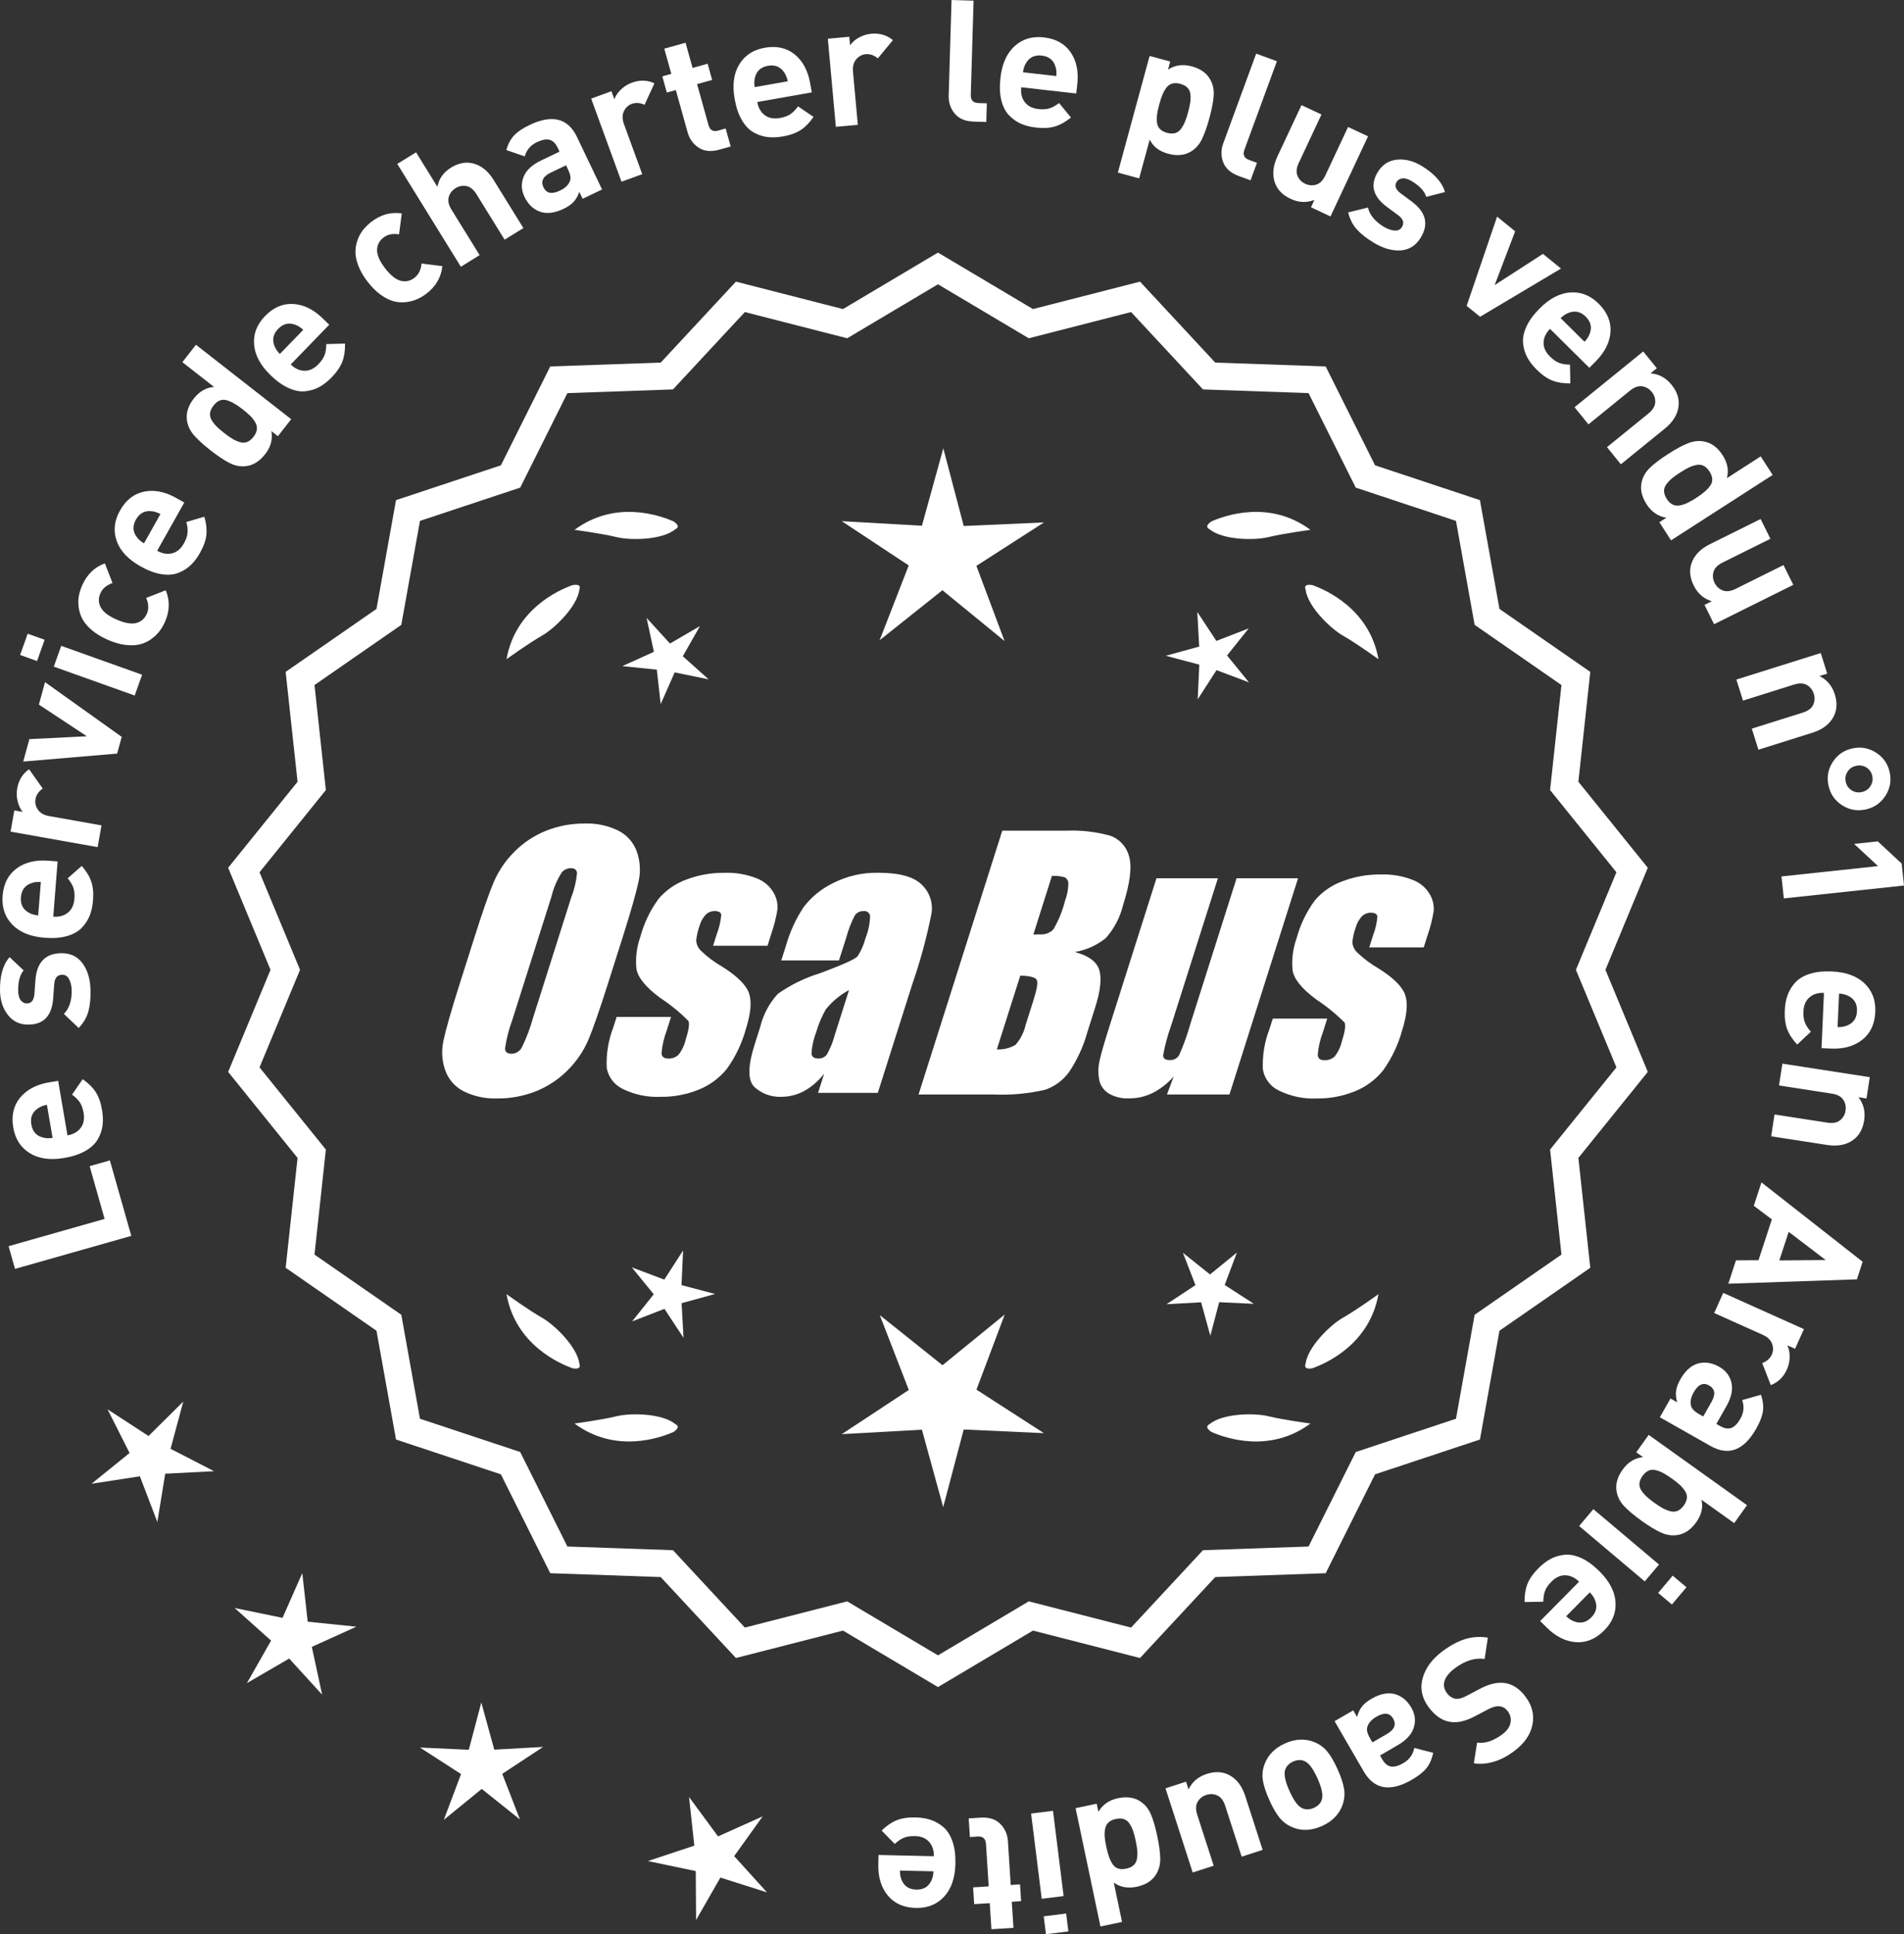 <?xml version="1.0" encoding="UTF-8"?>
<svg id="Layer_2" data-name="Layer 2" xmlns="http://www.w3.org/2000/svg" viewBox="0 0 291.615 296.194">
  <rect x="0" y="0" width="291.615" height="296.194" fill="#333333" stroke="none"/>
  <defs>
    <style>
      .cls-1 {
        fill: #fff;
      }
    </style>
  </defs>
  <g id="Layer_1-2" data-name="Layer 1">
    <g>
      <g>
        <polygon class="cls-1" points="28.07 214.63 22.751 219.903 16.473 215.818 19.844 222.506 14.018 227.215 21.422 226.075 24.099 233.071 25.303 225.678 32.784 225.293 26.125 221.863 28.07 214.63"/>
        <polygon class="cls-1" points="47.13 248.342 46.298 240.899 43.273 247.751 35.936 246.241 41.518 251.236 37.816 257.748 44.291 253.982 49.339 259.516 47.759 252.194 54.581 249.102 47.13 248.342"/>
        <polygon class="cls-1" points="75.703 267.934 73.716 260.711 71.8 267.953 64.318 267.61 70.612 271.67 67.975 278.681 73.78 273.948 79.633 278.624 76.926 271.639 83.181 267.518 75.703 267.934"/>
        <polygon class="cls-1" points="112.445 284.239 116.809 278.151 109.975 281.218 105.534 275.186 106.339 282.634 99.23 284.994 106.561 286.53 106.609 294.02 110.335 287.522 117.473 289.791 112.445 284.239"/>
      </g>
      <g>
        <path class="cls-1" d="M143.659,257.722l-14.465-8.599-16.302,4.175-11.457-12.326-16.818-.586-7.52-15.055-15.972-5.301-2.974-16.563-13.831-9.586,1.813-16.73-10.57-13.094,6.453-15.542-6.453-15.542,10.57-13.094-1.813-16.73,13.831-9.586,2.974-16.563,15.972-5.301,7.52-15.055,16.818-.586,11.457-12.326,16.302,4.175,14.465-8.599,14.465,8.599,16.302-4.175,11.457,12.326,16.818.586,7.52,15.055,15.972,5.301,2.974,16.563,13.831,9.586-1.813,16.73,10.57,13.094-6.453,15.542,6.453,15.542-10.57,13.094,1.813,16.73-13.831,9.586-2.974,16.563-15.972,5.301-7.52,15.055-16.818.586-11.457,12.326-16.302-4.175-14.465,8.599ZM129.671,245.804l13.988,8.315,13.988-8.315,15.764,4.038,11.079-11.92,16.263-.567,7.272-14.558,15.445-5.126,2.876-16.017,13.375-9.27-1.753-16.179,10.222-12.662-6.24-15.029,6.24-15.029-10.222-12.662,1.753-16.178-13.375-9.27-2.876-16.017-15.445-5.126-7.272-14.558-16.263-.567-11.079-11.92-15.764,4.038-13.988-8.316-13.988,8.316-15.764-4.038-11.079,11.92-16.263.567-7.272,14.558-15.445,5.126-2.876,16.017-13.375,9.27,1.753,16.178-10.222,12.662,6.24,15.029-6.24,15.029,10.222,12.662-1.753,16.179,13.375,9.27,2.876,16.017,15.445,5.126,7.272,14.558,16.263.567,11.079,11.92,15.764-4.038Z"/>
        <path class="cls-1" d="M143.659,258.35l-14.549-8.649-16.396,4.2-11.522-12.397-16.915-.59-7.562-15.141-16.063-5.331-2.991-16.659-13.911-9.641,1.824-16.826-10.632-13.169,6.49-15.631-6.49-15.631,10.632-13.169-1.824-16.826,13.911-9.641,2.991-16.659,16.063-5.332,7.562-15.141,16.915-.59,11.522-12.397,16.396,4.2,14.549-8.649,14.548,8.649,16.396-4.2,11.522,12.397,16.914.59,7.563,15.141,16.063,5.332,2.991,16.659,13.91,9.641-1.823,16.826,10.632,13.169-6.49,15.631,6.49,15.631-10.632,13.169,1.823,16.826-13.91,9.641-2.991,16.659-16.063,5.331-7.563,15.141-16.914.59-11.522,12.397-16.396-4.2-14.548,8.649ZM129.276,248.545l14.383,8.55,14.382-8.55,16.209,4.152,11.392-12.256,16.721-.583,7.478-14.968,15.88-5.271,2.956-16.468,13.752-9.531-1.802-16.635,10.509-13.019-6.416-15.453,6.416-15.453-10.509-13.019.023-.223,1.778-16.412-13.752-9.531-2.956-16.468-15.88-5.271-7.478-14.968-16.721-.583-11.392-12.255-16.209,4.152-14.382-8.55-14.383,8.55-16.208-4.152-11.392,12.255-16.722.583-7.477,14.968-15.88,5.271-2.956,16.468-13.753,9.531,1.803,16.635-10.509,13.019,6.416,15.453-6.416,15.453,10.509,13.019-.023.223-1.779,16.412,13.753,9.531,2.956,16.468,15.88,5.271,7.477,14.968,16.722.583,11.392,12.256,16.208-4.152ZM143.659,254.746l-14.071-8.365-15.858,4.062-11.144-11.99-16.36-.57-7.314-14.645-15.537-5.156-2.893-16.112-13.454-9.325,1.764-16.274-10.283-12.737,6.277-15.119-6.277-15.119,10.283-12.737-1.764-16.274,13.454-9.325,2.893-16.112,15.537-5.156,7.314-14.645,16.36-.57,11.144-11.991,15.858,4.062,14.071-8.365,14.071,8.365,15.857-4.062,11.145,11.991,16.36.57,7.314,14.645,15.536,5.156,2.894,16.112,13.454,9.325-1.764,16.274,10.283,12.737-6.277,15.119,6.277,15.119-10.283,12.737,1.764,16.274-13.454,9.325-2.894,16.112-15.536,5.156-7.314,14.645-16.36.57-11.145,11.99-15.857-4.062-14.071,8.365ZM129.754,245.226l13.905,8.266,13.905-8.266,15.67,4.014,11.014-11.849,16.167-.563,7.229-14.472,15.353-5.096,2.858-15.922,13.296-9.214-1.742-16.083,10.16-12.587-6.203-14.94,6.203-14.94-10.16-12.587,1.742-16.083-13.296-9.214-2.858-15.922-15.353-5.096-7.229-14.472-16.167-.563-11.014-11.849-15.67,4.014-13.905-8.267-13.905,8.267-15.671-4.014-11.013,11.849-16.167.563-7.229,14.472-15.354,5.096-2.857,15.922-13.296,9.214,1.742,16.083-10.16,12.587,6.203,14.94-6.203,14.94,10.16,12.587-1.742,16.083,13.296,9.214,2.857,15.922,15.354,5.096,7.229,14.472,16.167.563,11.013,11.849,15.671-4.014Z"/>
      </g>
      <g>
        <polygon class="cls-1" points="104.379 196.797 104.622 191.491 101.744 195.955 96.773 194.084 100.128 198.201 96.813 202.351 101.765 200.432 104.687 204.867 104.393 199.564 109.514 198.155 104.379 196.797"/>
        <polygon class="cls-1" points="153.885 201.296 144.353 209.065 134.747 201.389 139.19 212.855 128.921 219.62 141.199 218.937 144.459 230.793 147.604 218.906 159.888 219.469 149.554 212.805 153.885 201.296"/>
        <polygon class="cls-1" points="187.573 196.78 189.443 191.809 185.327 195.164 181.177 191.849 183.096 196.801 178.661 199.723 183.964 199.428 185.372 204.55 186.731 199.415 192.036 199.658 187.573 196.78"/>
      </g>
      <g>
        <path class="cls-1" d="M185.273,218.073c-.197.099-.32.215-.359.348-.001.002-.003.003-.005.005.001 0.0.002.001.003.001-.063.227.115.505.606.846,2.043.909,8.925,3.375,15.191-1.283,0,0-4.07-.534-6.459-1.115-2.166-.527-6.98-.443-8.977,1.198Z"/>
        <path class="cls-1" d="M199.937,209.34c0.0.002-0.0.004-0.0.007.001-0.0.002-.001.003-.001.11.208.43.288,1.022.199,2.109-.742,8.805-3.676,10.161-11.365,0,0-3.325,2.407-5.461,3.625-1.936,1.104-5.378,4.471-5.703,7.036-.075.207-.085.376-.022.5Z"/>
      </g>
      <g>
        <path class="cls-1" d="M103.427,218.073c.197.099.32.215.359.348.001.002.003.003.005.005-.001 0-.002.001-.003.001.063.227-.115.505-.606.846-2.043.909-8.925,3.375-15.191-1.283,0,0,4.07-.534,6.459-1.115,2.166-.527,6.98-.443,8.977,1.198Z"/>
        <path class="cls-1" d="M88.763,209.34c-0.0.002 0.0.004 0.0.007-.001-0-.002-.001-.003-.001-.11.208-.43.288-1.022.199-2.109-.742-8.805-3.676-10.161-11.365,0,0,3.325,2.407,5.461,3.625,1.936,1.104,5.378,4.471,5.703,7.036.075.207.085.376.022.5Z"/>
      </g>
      <g>
        <path class="cls-1" d="M103.427,81.057c.197-.099.32-.215.359-.348.001-.002.003-.003.005-.005-.001-0-.002-.001-.003-.001.063-.227-.115-.505-.606-.846-2.043-.909-8.925-3.375-15.191,1.283,0,0,4.07.534,6.459,1.115,2.166.527,6.98.443,8.977-1.198Z"/>
        <path class="cls-1" d="M88.763,89.79c-0-.002 0-.004 0-.007-.001 0-.002.001-.003.001-.11-.208-.43-.288-1.022-.199-2.109.742-8.805,3.676-10.161,11.365,0,0,3.325-2.407,5.461-3.625,1.936-1.104,5.378-4.471,5.703-7.036.075-.207.085-.376.022-.5Z"/>
      </g>
      <g>
        <path class="cls-1" d="M185.273,81.057c-.197-.099-.32-.215-.359-.348-.001-.002-.003-.003-.005-.005.001-0.0.002-.001.003-.001-.063-.227.115-.505.606-.846,2.043-.909,8.925-3.375,15.191,1.283,0,0-4.07.534-6.459,1.115-2.166.527-6.98.443-8.977-1.198Z"/>
        <path class="cls-1" d="M199.937,89.79c0-.002-0-.004-0-.007.001 0.0.002.001.003.001.11-.208.43-.288,1.022-.199,2.109.742,8.805,3.676,10.161,11.365,0,0-3.325-2.407-5.461-3.625-1.936-1.104-5.378-4.471-5.703-7.036-.075-.207-.085-.376-.022-.5Z"/>
      </g>
      <g id="Group_4" data-name="Group 4">
        <g id="Group_1" data-name="Group 1">
          <path id="Path_1" data-name="Path 1" class="cls-1" d="M93.117,150.616c-1.287,4.058-2.289,6.932-3.006,8.623-.743,1.73-1.811,3.301-3.145,4.628-1.374,1.392-3.018,2.488-4.831,3.221-1.89.759-3.911,1.14-5.947,1.123-1.762.067-3.514-.296-5.104-1.059-1.333-.652-2.362-1.794-2.872-3.188-.534-1.48-.633-3.081-.285-4.615.343-1.661,1.174-4.572,2.493-8.734l2.193-6.911c1.287-4.058,2.289-6.932,3.006-8.623.743-1.73,1.811-3.301,3.145-4.628,1.374-1.392,3.018-2.488,4.831-3.221,1.89-.757,3.911-1.138,5.947-1.12,1.762-.067,3.514.296,5.104,1.059,1.332.654,2.36,1.796,2.872,3.189.534,1.48.633,3.082.285,4.616-.343,1.661-1.173,4.571-2.492,8.731l-2.194,6.909ZM87.526,137.342c.442-1.159.728-2.373.849-3.608-.025-.526-.342-.786-.951-.786-.528.006-1.028.236-1.375.634-.738,1.153-1.278,2.422-1.598,3.754l-5.99,18.863c-.521,1.405-.892,2.861-1.11,4.343,0,.552.337.824.98.824.663-.002,1.272-.367,1.586-.951.708-1.449,1.281-2.96,1.712-4.514l5.891-18.565.005.005Z"/>
          <path id="Path_2" data-name="Path 2" class="cls-1" d="M117.553,144.824h-8.337l.571-1.795c.36-.932.588-1.91.678-2.904-.032-.406-.374-.609-1.027-.609-.511-.005-1.002.199-1.36.563-.44.48-.76,1.059-.932,1.687-.261.721-.434,1.471-.516,2.234.027.588.273,1.145.692,1.559.987.957,2.09,1.787,3.283,2.47,2.283,1.433,3.65,2.78,4.102,4.039.45,1.262.298,3.1-.469,5.516-.606,2.188-1.593,4.253-2.916,6.099-1.134,1.403-2.607,2.494-4.28,3.17-1.866.76-3.866,1.137-5.881,1.11-1.989.089-3.969-.323-5.758-1.198-1.308-.611-2.234-1.824-2.479-3.246-.096-2.11.247-4.217,1.008-6.188l.507-1.598h8.334l-.665,2.097c-.426,1.113-.691,2.281-.786,3.469.038.533.375.799.995.799.573.035,1.136-.159,1.566-.539.535-.66.914-1.431,1.11-2.258.501-1.579.646-2.568.436-2.968-1.324-1.328-2.782-2.516-4.35-3.545-2.238-1.661-3.445-3.17-3.62-4.527-.144-1.635.068-3.281.622-4.825.569-2.111,1.53-4.096,2.831-5.852,1.142-1.318,2.605-2.319,4.247-2.904,1.841-.694,3.795-1.04,5.763-1.02,1.695-.065,3.385.22,4.965.837,1.093.416,2.01,1.195,2.597,2.206.446.77.652,1.655.589,2.543-.197,1.246-.505,2.473-.919,3.665l-.603,1.927v-.013Z"/>
          <path id="Path_3" data-name="Path 3" class="cls-1" d="M128.491,147.076h-8.832l.704-2.219c.594-2.102,1.506-4.101,2.703-5.929,1.19-1.558,2.727-2.818,4.489-3.678,2.159-1.102,4.557-1.651,6.981-1.598,3.183,0,5.391.602,6.626,1.807,1.207,1.138,1.77,2.801,1.503,4.439-.732,3.678-1.717,7.301-2.948,10.842l-5.275,16.619h-9.151l.939-2.948c-.833,1.085-1.877,1.991-3.069,2.663-1.084.587-2.299.892-3.532.888-1.495.057-2.952-.476-4.058-1.483-1.059-.989-1.059-3.155,0-6.499l.863-2.723c.457-1.89,1.387-3.633,2.701-5.066,1.961-1.384,4.13-2.445,6.425-3.145,3.5-1.3,5.432-2.171,5.795-2.614.543-.846.947-1.772,1.198-2.745.429-1.076.669-2.218.71-3.376-.029-.466-.43-.82-.895-.792-.018.001-.037.003-.055.005-.549-.041-1.079.21-1.395.66-.559,1.094-1.001,2.244-1.319,3.43l-1.105,3.462ZM130.035,151.615c-1.375.739-2.587,1.749-3.563,2.968-.617,1.087-1.105,2.242-1.452,3.442-.417,1.06-.665,2.179-.735,3.316.057.494.387.748,1.008.748.515.039,1.016-.18,1.337-.584.548-.968.966-2.005,1.243-3.082l2.162-6.809Z"/>
        </g>
        <g id="Group_3" data-name="Group 3">
          <path id="Path_7" data-name="Path 7" class="cls-1" d="M153.498,127.21h9.778c2.286-.102,4.574.159,6.778.773,1.417.502,2.491,1.676,2.866,3.132.482,1.573.169,4.102-.939,7.589-.458,1.832-1.352,3.527-2.606,4.939-1.376,1.117-3.019,1.855-4.768,2.143,2.092.552,3.341,1.458,3.747,2.732s.191,3.227-.647,5.852l-1.186,3.747c-.599,2.16-1.543,4.209-2.797,6.068-.911,1.247-2.181,2.187-3.64,2.694-2.64.61-5.352.853-8.059.723h-11.338l12.82-40.394h-.012ZM156.269,149.393l-3.594,11.305c1.003.055,2-.187,2.866-.697.763-.878,1.295-1.933,1.548-3.069l1.198-3.766c.552-1.731.712-2.779.481-3.145-.229-.368-1.059-.571-2.505-.622l.005-.007ZM161.113,134.125l-2.847,8.985c.425-.019.755-.025.989-.025.773.074,1.538-.207,2.08-.762.796-1.36,1.394-2.827,1.775-4.356.325-.849.501-1.747.519-2.656.007-.396-.201-.766-.545-.964-.638-.177-1.299-.25-1.96-.218l-.012-.003Z"/>
          <path id="Path_8" data-name="Path 8" class="cls-1" d="M198.808,134.496l-10.506,33.107h-9.574l1.034-2.752c-.9,1.034-1.989,1.886-3.208,2.511-1.107.552-2.327.839-3.563.837-1.145.071-2.284-.208-3.267-.799-.732-.487-1.233-1.252-1.389-2.118-.163-.914-.146-1.851.051-2.759.197-.957.742-2.86,1.649-5.7l7.089-22.332h9.409l-7.152,22.528c-.542,1.492-.956,3.028-1.236,4.59,0,.481.317.723.97.723.596.053,1.171-.237,1.483-.748.687-1.562,1.264-3.17,1.725-4.812l7.07-22.28h9.409l.005.004Z"/>
          <path id="Path_9" data-name="Path 9" class="cls-1" d="M218.05,145.078h-8.338l.571-1.795c.36-.932.588-1.91.678-2.904-.032-.406-.374-.609-1.027-.609-.511-.004-1.001.199-1.359.563-.44.48-.76,1.059-.932,1.687-.26.721-.432,1.47-.514,2.231.027.588.273,1.145.692,1.559.986.958,2.089,1.788,3.281,2.472,2.283,1.433,3.65,2.78,4.102,4.039.45,1.262.298,3.1-.469,5.516-.606,2.188-1.593,4.253-2.916,6.099-1.134,1.403-2.607,2.494-4.28,3.17-1.866.76-3.866,1.137-5.881,1.11-1.989.089-3.969-.323-5.758-1.198-1.308-.611-2.234-1.824-2.479-3.246-.096-2.11.247-4.217,1.008-6.188l.507-1.598h8.338l-.665,2.099c-.426,1.113-.691,2.281-.786,3.469.038.533.375.799.995.799.573.035,1.136-.159,1.566-.539.535-.66.914-1.431,1.11-2.258.501-1.579.646-2.568.436-2.968-1.324-1.328-2.782-2.516-4.35-3.545-2.238-1.661-3.445-3.17-3.62-4.527-.144-1.635.068-3.281.622-4.825.569-2.111,1.53-4.096,2.831-5.852,1.142-1.318,2.605-2.319,4.247-2.904,1.841-.694,3.795-1.04,5.763-1.02,1.695-.065,3.385.22,4.965.837,1.096.414,2.016,1.194,2.606,2.206.446.77.652,1.655.589,2.543-.197,1.246-.505,2.473-.919,3.665l-.609,1.921-.007-.009Z"/>
        </g>
      </g>
      <g>
        <path class="cls-1" d="M16.83,177.7l3.28,11.556-17.81,5.054-.985-3.477,14.706-4.174-2.292-8.079,3.101-.88Z"/>
        <path class="cls-1" d="M8.906,165.509l1.428,8.355c.888-.152,1.562-.531,2.021-1.137.459-.606.609-1.371.452-2.293-.118-.683-.311-1.226-.582-1.628s-.668-.796-1.191-1.181l1.627-2.362c.858.592,1.519,1.24,1.981,1.943.463.704.792,1.627.988,2.772.146.854.171,1.646.076,2.374-.096.729-.339,1.435-.733,2.117-.393.683-1.021,1.273-1.886,1.773-.863.5-1.944.86-3.244,1.082-2.136.365-3.896.122-5.281-.732-1.387-.854-2.229-2.16-2.53-3.92-.312-1.828.037-3.356,1.05-4.584,1.012-1.228,2.483-2.007,4.414-2.337l1.41-.241ZM7.185,169.18c-.577.116-1.038.301-1.382.553-.853.568-1.187,1.39-1.004,2.466.186,1.076.773,1.741,1.767,1.993.407.124.904.145,1.487.062l-.868-5.074Z"/>
        <path class="cls-1" d="M9.306,145.972c1.439-.034,2.547.477,3.327,1.533.779,1.057,1.189,2.425,1.229,4.106.03,1.248-.074,2.326-.313,3.232-.238.907-.738,1.769-1.498,2.584l-2.263-2.157c.829-.852,1.226-2.066,1.188-3.643-.016-.659-.146-1.219-.391-1.681-.246-.462-.602-.688-1.07-.677-.744.018-1.149.504-1.214,1.459l-.156,2.188c-.197,2.605-1.432,3.935-3.701,3.989-1.352.032-2.421-.45-3.208-1.445-.786-.996-1.197-2.221-1.231-3.676-.054-2.305.434-4.042,1.463-5.21l2.154,2.029c-.589.69-.868,1.746-.835,3.167.016.641.152,1.119.411,1.434.259.315.571.467.935.459.677-.016,1.055-.493,1.137-1.432l.157-2.136c.196-2.692,1.489-4.066,3.88-4.123Z"/>
        <path class="cls-1" d="M8.821,131.921l-.663,8.45c.896.071,1.644-.131,2.237-.606.594-.475.927-1.179,1-2.112.055-.691,0-1.265-.164-1.721s-.452-.936-.865-1.438l2.156-1.891c.688.784,1.168,1.574,1.444,2.369.276.796.37,1.772.278,2.93-.067.864-.237,1.637-.509,2.32s-.681,1.307-1.229,1.873c-.548.565-1.303.984-2.263,1.256-.961.272-2.097.357-3.41.253-2.16-.17-3.807-.838-4.942-2.005-1.133-1.167-1.63-2.641-1.49-4.421.146-1.849.859-3.244,2.142-4.187s2.899-1.337,4.853-1.184l1.426.112ZM6.254,135.058c-.589-.029-1.082.037-1.477.197-.965.341-1.491,1.057-1.576,2.145-.086,1.089.321,1.877,1.222,2.365.366.22.842.362,1.427.425l.404-5.132Z"/>
        <path class="cls-1" d="M4.454,117.796l2.088,2.959c-.623.436-.993.977-1.108,1.625-.1.563.024,1.1.374,1.611.35.512.917.837,1.701.977l8.037,1.43-.592,3.328-13.336-2.373.578-3.251,1.279.228c-.349-.414-.604-.949-.77-1.603s-.188-1.323-.066-2.005c.224-1.263.829-2.238,1.814-2.925Z"/>
        <path class="cls-1" d="M6.9,104.463l11.744,8.381-.703,2.557-14.385,1.221.944-3.435,8.803-.437-7.348-4.853.944-3.435Z"/>
        <path class="cls-1" d="M6.837,97.971l-1.162,3.257-2.596-.926,1.162-3.257,2.596.926ZM21.766,103.327l-1.137,3.183-12.39-4.422,1.136-3.184,12.391,4.423Z"/>
        <path class="cls-1" d="M25.387,90.389c.649,1.575.609,3.188-.117,4.836-.231.523-.515,1.004-.852,1.443-.335.439-.761.844-1.273,1.213-.516.37-1.086.634-1.714.792-.629.159-1.371.187-2.227.084-.854-.103-1.766-.368-2.732-.795-.967-.427-1.776-.921-2.429-1.484-.651-.562-1.126-1.127-1.426-1.695-.298-.567-.487-1.167-.569-1.8-.081-.632-.067-1.219.038-1.76.106-.54.274-1.072.506-1.596.735-1.665,1.893-2.783,3.472-3.355l1.168,3.017c-.916.316-1.535.838-1.856,1.567-.323.729-.312,1.436.031,2.117.368.712,1.179,1.344,2.431,1.897,1.269.56,2.289.737,3.063.529.735-.206,1.264-.674,1.586-1.403.322-.729.29-1.538-.094-2.428l2.994-1.179Z"/>
        <path class="cls-1" d="M28.223,76.952l-4.152,7.39c.786.441,1.549.571,2.286.39.739-.181,1.337-.68,1.796-1.496.339-.604.531-1.148.572-1.631.044-.483-.017-1.039-.181-1.668l2.752-.81c.293,1,.397,1.919.315,2.757-.084.838-.41,1.763-.979,2.776-.424.756-.902,1.386-1.436,1.892-.532.506-1.166.9-1.902,1.183-.734.283-1.596.346-2.581.189-.986-.156-2.054-.557-3.202-1.203-1.889-1.061-3.102-2.359-3.642-3.895-.539-1.536-.37-3.082.504-4.638.908-1.617,2.143-2.583,3.703-2.9,1.559-.316,3.192.005,4.899.964l1.247.7ZM24.575,78.72c-.521-.273-.996-.42-1.423-.441-1.019-.096-1.797.333-2.331,1.284-.535.952-.497,1.839.115,2.66.239.353.612.682,1.117.985l2.521-4.488Z"/>
        <path class="cls-1" d="M44.598,64.197l-2.034,2.602-1.003-.784c.229,1.256-.085,2.431-.939,3.523-.875,1.12-1.873,1.737-2.995,1.849-.841.091-1.67-.072-2.487-.491-.816-.418-1.778-1.06-2.885-1.924-1.092-.854-1.94-1.626-2.543-2.318-.604-.691-.964-1.456-1.079-2.294-.162-1.116.189-2.227,1.054-3.333.854-1.093,1.888-1.682,3.099-1.77l-4.855-3.794,2.081-2.664,14.588,11.397ZM37.168,62.683c-.996-.779-1.848-1.251-2.554-1.418-.706-.167-1.347.119-1.923.856-.299.383-.473.759-.519,1.129-.047.37.034.731.243,1.081.21.352.459.673.749.964.288.291.678.629,1.17,1.014.492.384.915.681,1.268.891.353.21.729.377,1.126.501s.771.119,1.119-.017c.348-.135.671-.394.97-.777.298-.382.472-.758.519-1.128.047-.37-.031-.734-.236-1.092-.203-.357-.458-.688-.76-.99-.303-.302-.692-.64-1.172-1.014Z"/>
        <path class="cls-1" d="M50.425,49.729l-5.9,6.085c.646.628,1.35.948,2.11.96.761.013,1.467-.317,2.117-.989.483-.498.807-.975.972-1.431.164-.456.248-1.009.25-1.659l2.866-.081c.029,1.042-.104,1.957-.398,2.745-.294.79-.845,1.601-1.653,2.435-.604.622-1.228,1.11-1.871,1.463-.645.354-1.358.573-2.143.658-.782.086-1.631-.073-2.544-.476-.914-.402-1.843-1.062-2.788-1.979-1.556-1.508-2.397-3.073-2.527-4.696-.13-1.622.428-3.074,1.67-4.356,1.292-1.332,2.732-1.951,4.32-1.859,1.589.092,3.087.82,4.493,2.183l1.026.995ZM46.446,50.508c-.435-.397-.855-.661-1.263-.789-.961-.354-1.822-.138-2.582.646-.761.784-.949,1.651-.566,2.601.141.403.417.815.827,1.238l3.584-3.696Z"/>
        <path class="cls-1" d="M67.755,40.756c-.185,1.694-.989,3.091-2.417,4.191-.453.349-.934.636-1.438.861-.504.225-1.07.377-1.698.456s-1.258.038-1.886-.124c-.628-.162-1.292-.492-1.993-.991-.701-.499-1.375-1.167-2.02-2.005-.646-.837-1.12-1.659-1.423-2.465-.304-.805-.45-1.529-.441-2.17.01-.642.13-1.259.361-1.854.231-.594.522-1.103.875-1.527.352-.424.754-.811,1.207-1.16,1.442-1.11,2.994-1.539,4.653-1.287l-.416,3.208c-.956-.161-1.749.002-2.382.488-.63.486-.959,1.111-.984,1.874-.019.802.392,1.745,1.228,2.829.846,1.099,1.658,1.742,2.438,1.93.744.171,1.432.013,2.063-.474.631-.486.991-1.212,1.079-2.177l3.194.396Z"/>
        <path class="cls-1" d="M80.158,34.927l-2.874,1.778-4.308-6.966c-.447-.722-.964-1.137-1.549-1.244-.586-.106-1.137-0-1.652.319-.53.328-.879.778-1.045,1.35s-.025,1.219.42,1.941l4.308,6.965-2.874,1.778-9.737-15.745,2.875-1.778,3.269,5.285c.23-1.243.92-2.22,2.07-2.931,1.135-.702,2.252-.923,3.349-.665,1.264.298,2.329,1.147,3.195,2.548l4.554,7.364Z"/>
        <path class="cls-1" d="M92.213,29.016l-2.98,1.424-.505-1.056c-.22.624-.51,1.133-.87,1.525-.359.393-.883.754-1.571,1.083-1.36.65-2.573.788-3.635.412-1.01-.382-1.783-1.136-2.321-2.262-.494-1.032-.539-2.052-.138-3.061.402-1.008,1.292-1.842,2.667-2.5l2.839-1.356-.291-.61c-.321-.672-.736-1.076-1.241-1.208-.506-.133-1.157-.009-1.955.373-.953.456-1.566,1.181-1.841,2.176l-2.831-.98c.279-.941.685-1.691,1.213-2.252.53-.56,1.312-1.087,2.344-1.581,3.473-1.66,5.896-1.05,7.271,1.827l3.846,8.046ZM87.01,25.969l-.313-.657-2.322,1.11c-1.205.576-1.582,1.333-1.134,2.271.441.923,1.278,1.089,2.514.499.799-.381,1.307-.864,1.526-1.45.186-.415.096-1.006-.271-1.772Z"/>
        <path class="cls-1" d="M100.234,12.757l-1.512,3.292c-.688-.32-1.343-.368-1.962-.142-.537.196-.938.573-1.205,1.132-.268.559-.263,1.212.009,1.961l2.799,7.67-3.176,1.158-4.643-12.726,3.103-1.132.446,1.222c.183-.51.516-1,.998-1.472.483-.471,1.05-.826,1.701-1.063,1.205-.439,2.353-.406,3.441.101Z"/>
        <path class="cls-1" d="M111.909,22.432l-1.778.496c-1.236.344-2.278.239-3.125-.317-.848-.555-1.413-1.342-1.697-2.361l-1.801-6.462-1.377.384-.691-2.479,1.378-.384-1.075-3.857,3.256-.907,1.075,3.857,2.304-.643.691,2.48-2.305.642,1.745,6.261c.219.785.703,1.072,1.455.863l1.177-.328.769,2.755Z"/>
        <path class="cls-1" d="M124.331,14.147l-8.347,1.473c.157.888.539,1.56,1.146,2.015.609.456,1.375.603,2.296.44.683-.121,1.226-.317,1.625-.59.401-.273.792-.672,1.176-1.197l2.37,1.614c-.587.861-1.231,1.524-1.933,1.991s-1.623.801-2.768,1.003c-.853.15-1.644.18-2.373.089-.729-.091-1.436-.332-2.121-.722-.685-.389-1.279-1.015-1.783-1.876-.505-.861-.87-1.941-1.099-3.238-.377-2.134-.142-3.896.704-5.286.846-1.39,2.147-2.24,3.905-2.55,1.827-.322,3.357.02,4.591,1.025,1.233,1.006,2.021,2.473,2.361,4.401l.248,1.408ZM120.651,12.447c-.119-.577-.307-1.037-.56-1.38-.573-.849-1.396-1.179-2.472-.989-1.076.19-1.737.782-1.984,1.776-.121.409-.14.905-.054,1.488l5.069-.895Z"/>
        <path class="cls-1" d="M136.755,6.145l-2.305,2.795c-.583-.486-1.203-.7-1.859-.64-.569.052-1.056.314-1.455.785-.401.472-.565,1.105-.493,1.899l.741,8.13-3.366.307-1.229-13.49,3.288-.299.117,1.294c.308-.446.756-.834,1.343-1.167s1.227-.53,1.918-.592c1.276-.117,2.377.21,3.3.978Z"/>
        <path class="cls-1" d="M151.059,18.678l-1.924-.057c-1.299-.039-2.271-.449-2.915-1.231s-.95-1.702-.919-2.759l.436-14.631,3.377.101-.429,14.424c-.023.814.363,1.233,1.16,1.257l1.3.038-.086,2.859Z"/>
        <path class="cls-1" d="M164.835,14.319l-8.421-.954c-.103.896.074,1.648.528,2.258.454.61,1.147.967,2.076,1.073.689.078,1.265.043,1.727-.105s.95-.42,1.465-.815l1.816,2.221c-.807.659-1.613,1.112-2.417,1.361-.805.249-1.783.309-2.938.178-.86-.098-1.628-.294-2.302-.588-.672-.294-1.282-.725-1.828-1.293-.547-.567-.938-1.336-1.178-2.305-.24-.969-.285-2.108-.137-3.417.243-2.153.968-3.776,2.174-4.87,1.205-1.093,2.694-1.539,4.47-1.338,1.842.209,3.212.97,4.11,2.284.898,1.314,1.235,2.944,1.016,4.89l-.161,1.421ZM161.789,11.646c.05-.587.001-1.082-.146-1.482-.309-.977-1.004-1.527-2.09-1.65-1.084-.123-1.886.257-2.405,1.141-.232.358-.391.829-.474,1.412l5.115.58Z"/>
        <path class="cls-1" d="M185.233,18.068c-.369,1.355-.755,2.444-1.158,3.268-.404.825-.972,1.452-1.698,1.883-.967.581-2.127.688-3.482.318-1.354-.369-2.289-1.09-2.805-2.165l-1.619,5.946-3.261-.888,4.861-17.862,3.161.86-.335,1.229c1.07-.697,2.282-.861,3.636-.492,1.356.368,2.303,1.048,2.842,2.039.409.74.579,1.568.51,2.483-.069.916-.286,2.042-.651,3.38ZM181.489,18.652c.157-.379.318-.87.482-1.472.163-.602.273-1.106.33-1.513.058-.406.065-.813.023-1.22-.043-.406-.193-.744-.452-1.013-.26-.268-.623-.466-1.092-.593-.468-.127-.883-.141-1.241-.042-.361.1-.661.314-.903.644-.242.33-.441.684-.599,1.063-.158.379-.317.87-.481,1.472s-.274,1.107-.332,1.513c-.056.407-.065.818-.024,1.232.039.415.188.757.448,1.025.259.269.623.466,1.092.594.468.127.882.141,1.241.042.359-.1.661-.319.906-.656s.446-.696.602-1.076Z"/>
        <path class="cls-1" d="M191.534,27.617l-1.807-.663c-1.22-.448-2.012-1.145-2.376-2.09-.363-.946-.363-1.915.001-2.908l5.043-13.742,3.173,1.165-4.971,13.546c-.281.766-.048,1.285.701,1.56l1.221.448-.985,2.685Z"/>
        <path class="cls-1" d="M203.775,33.144l-2.989-1.402.529-1.13c-1.197.472-2.416.417-3.655-.164-1.208-.567-2.005-1.38-2.387-2.441-.443-1.222-.314-2.578.385-4.069l3.676-7.839,3.061,1.436-3.478,7.415c-.36.769-.426,1.428-.193,1.976.229.549.62.952,1.169,1.209.565.265,1.132.311,1.702.137.569-.173,1.035-.644,1.396-1.414l3.478-7.415,3.06,1.435-5.752,12.265Z"/>
        <path class="cls-1" d="M217.622,36.355c-.742,1.233-1.769,1.895-3.077,1.987-1.311.091-2.686-.296-4.126-1.163-1.068-.644-1.923-1.309-2.561-1.997-.639-.688-1.098-1.571-1.379-2.65l3.033-.754c.275,1.157,1.088,2.142,2.44,2.955.563.339,1.106.53,1.629.571.521.041.902-.139,1.144-.54.384-.639.189-1.241-.582-1.807l-1.764-1.305c-2.094-1.563-2.555-3.317-1.384-5.263.696-1.159,1.677-1.803,2.938-1.934,1.263-.13,2.517.18,3.766.93,1.974,1.189,3.179,2.531,3.614,4.027l-2.868.731c-.267-.868-1.01-1.669-2.226-2.402-.551-.331-1.027-.471-1.431-.421-.406.05-.701.231-.889.542-.349.579-.148,1.155.6,1.727l1.72,1.277c2.168,1.608,2.635,3.437,1.401,5.486Z"/>
        <path class="cls-1" d="M239.084,41.125l-12.395,7.384-2.059-1.672,4.664-13.662,2.766,2.246-3.139,8.236,7.396-4.778,2.766,2.246Z"/>
        <path class="cls-1" d="M243.42,56.323l-6.021-5.964c-.635.641-.963,1.341-.983,2.101-.021.76.302,1.469.967,2.128.492.488.966.816,1.421.986.453.169,1.006.259,1.655.268l.051,2.868c-1.041.018-1.955-.125-2.742-.428-.785-.303-1.591-.862-2.416-1.68-.616-.61-1.097-1.238-1.443-1.886-.346-.648-.559-1.364-.635-2.148-.078-.784.09-1.631.502-2.54.412-.909,1.081-1.832,2.009-2.768,1.523-1.54,3.099-2.366,4.722-2.478,1.623-.112,3.069.46,4.338,1.716,1.318,1.305,1.923,2.751,1.813,4.339-.108,1.588-.852,3.078-2.229,4.469l-1.007,1.016ZM242.684,52.337c.402-.431.67-.849.803-1.254.363-.958.157-1.821-.62-2.589-.775-.769-1.64-.967-2.595-.594-.402.137-.819.409-1.246.815l3.658,3.623Z"/>
        <path class="cls-1" d="M248.252,71.101l-2.13-2.624,6.358-5.162c.659-.535,1.004-1.1,1.035-1.695.032-.594-.144-1.127-.526-1.598-.394-.484-.884-.772-1.473-.864-.588-.092-1.211.13-1.871.665l-6.358,5.162-2.13-2.624,10.517-8.538,2.08,2.563-.968.787c1.283.097,2.356.676,3.22,1.739.842,1.037,1.204,2.115,1.088,3.237-.135,1.292-.842,2.458-2.12,3.495l-6.722,5.457Z"/>
        <path class="cls-1" d="M255.933,82.747l-1.786-2.777,1.071-.689c-1.263-.199-2.268-.881-3.019-2.047-.769-1.195-1.021-2.341-.759-3.438.192-.824.619-1.552,1.283-2.186.665-.633,1.587-1.33,2.769-2.089,1.166-.75,2.175-1.296,3.026-1.638s1.692-.429,2.521-.262c1.107.215,2.04.913,2.801,2.094.75,1.166.966,2.336.649,3.509l5.182-3.334,1.829,2.842-15.568,10.016ZM259.811,76.233c1.063-.685,1.79-1.333,2.181-1.944.39-.611.331-1.311-.174-2.098-.264-.408-.562-.695-.896-.862s-.702-.208-1.102-.126c-.4.083-.786.212-1.157.389-.37.177-.818.434-1.342.771-.525.338-.945.639-1.26.903-.313.264-.595.563-.844.898s-.366.689-.353,1.062c.014.373.151.763.413,1.171.263.408.561.695.895.862.333.167.704.212,1.108.137.405-.075.801-.206,1.186-.392.385-.186.832-.442,1.344-.771Z"/>
        <path class="cls-1" d="M262.528,95.588l-1.469-2.958,1.118-.555c-1.232-.375-2.152-1.177-2.762-2.402-.594-1.196-.711-2.328-.352-3.396.413-1.231,1.358-2.213,2.834-2.946l7.754-3.852,1.504,3.027-7.336,3.644c-.761.378-1.221.854-1.382,1.427-.16.573-.105,1.131.165,1.675.277.559.691.947,1.246,1.166.554.218,1.211.139,1.971-.239l7.336-3.644,1.504,3.027-12.132,6.026Z"/>
        <path class="cls-1" d="M269.317,114.805l-1.013-3.224,7.812-2.457c.81-.255,1.339-.653,1.588-1.194.247-.541.28-1.102.098-1.68-.187-.596-.537-1.044-1.049-1.346-.515-.302-1.176-.326-1.985-.071l-7.812,2.457-1.015-3.224,12.922-4.064.991,3.15-1.191.375c1.159.562,1.943,1.497,2.354,2.803.399,1.273.339,2.41-.183,3.41-.601,1.152-1.686,1.975-3.258,2.469l-8.259,2.597Z"/>
        <path class="cls-1" d="M285.709,123.965c-1.289.271-2.486.048-3.594-.666-1.107-.715-1.798-1.726-2.071-3.032-.275-1.307-.049-2.51.676-3.609s1.732-1.785,3.021-2.056c1.306-.274,2.514-.05,3.622.673,1.109.724,1.798,1.73,2.068,3.02.271,1.289.046,2.488-.679,3.596-.724,1.109-1.738,1.8-3.044,2.075ZM283.574,121.013c.472.308.996.401,1.574.28.576-.121,1.018-.422,1.324-.903.306-.48.4-1.0.283-1.561-.118-.56-.412-.989-.882-1.289-.471-.3-.995-.389-1.571-.268-.577.121-1.02.417-1.327.89-.309.472-.403.988-.286,1.548.117.56.412.993.885,1.302Z"/>
        <path class="cls-1" d="M273.21,137.576l-.361-3.361,14.788-1.583-3.659-3.4,3.62-.388,3.659,3.4.358,3.361-18.405,1.971Z"/>
        <path class="cls-1" d="M278.982,160.511l.374-8.468c-.9-.04-1.64.188-2.216.683-.577.495-.886,1.21-.927,2.145-.031.693.043,1.264.223,1.715.179.45.483.919.914,1.407l-2.091,1.963c-.713-.76-1.221-1.533-1.524-2.318-.303-.786-.429-1.759-.379-2.918.04-.866.182-1.645.429-2.337.248-.691.636-1.329,1.164-1.913.529-.584,1.271-1.028,2.22-1.333.951-.306,2.084-.429,3.4-.371,2.165.096,3.833.707,5.007,1.835,1.172,1.127,1.72,2.583,1.642,4.367-.082,1.853-.749,3.272-1.997,4.258-1.25.986-2.853,1.436-4.81,1.349l-1.429-.062ZM281.442,157.288c.588.009,1.078-.074,1.467-.248.953-.375,1.455-1.107,1.504-2.198.047-1.091-.387-1.865-1.303-2.322-.373-.208-.854-.333-1.441-.376l-.227,5.143Z"/>
        <path class="cls-1" d="M271.27,174.007l.516-3.34,8.094,1.251c.84.13,1.489.007,1.951-.369s.739-.864.832-1.463c.095-.617-.021-1.174-.348-1.672-.327-.498-.909-.812-1.748-.941l-8.095-1.25.517-3.34,13.387,2.069-.504,3.263-1.234-.19c.791,1.017,1.081,2.201.873,3.555-.205,1.319-.763,2.312-1.671,2.978-1.049.768-2.387,1.026-4.014.774l-8.556-1.323Z"/>
        <path class="cls-1" d="M264.706,196.585l1.172-3.583,3.453-.02,2.046-6.252-2.766-2.081,1.172-3.583,15.5,12.156-.881,2.693-19.696.669ZM272.522,193.014l7.104-.056-5.673-4.318-1.431,4.374Z"/>
        <path class="cls-1" d="M271.207,212.115l-1.304-3.379c.71-.271,1.2-.706,1.471-1.307.234-.521.244-1.073.029-1.654-.214-.581-.685-1.035-1.412-1.361l-7.447-3.344,1.384-3.084,12.357,5.549-1.352,3.012-1.188-.533c.239.486.357,1.067.358,1.743.001.674-.141,1.329-.424,1.961-.526,1.17-1.351,1.968-2.474,2.396Z"/>
        <path class="cls-1" d="M254.222,217.036l1.628-2.874,1.018.577c-.176-.638-.23-1.221-.16-1.749.07-.528.293-1.124.669-1.788.743-1.312,1.658-2.119,2.745-2.419,1.046-.265,2.111-.089,3.198.526.995.564,1.616,1.374,1.865,2.431.247,1.056-.004,2.249-.756,3.576l-1.551,2.737.588.333c.648.367,1.219.461,1.71.28.49-.181.953-.655,1.388-1.424.522-.92.61-1.867.265-2.839l2.883-.817c.31.932.406,1.779.294,2.542-.114.762-.452,1.642-1.017,2.637-1.896,3.348-4.231,4.236-7.007,2.665l-7.76-4.395ZM260.233,216.555l.632.358,1.269-2.239c.658-1.162.534-1.999-.371-2.511-.89-.504-1.672-.161-2.347,1.031-.436.769-.576,1.456-.421,2.062.087.447.499.879,1.238,1.298Z"/>
        <path class="cls-1" d="M251.442,232.9c-1.143-.816-2.03-1.558-2.662-2.222-.633-.665-1.025-1.414-1.176-2.246-.209-1.109.095-2.234.912-3.376.816-1.143,1.858-1.782,3.128-1.918l-1.036-.741,1.904-2.665,15.061,10.765-1.966,2.75-5.013-3.583c.279,1.158.012,2.309-.805,3.451-.817,1.142-1.783,1.793-2.898,1.954-.837.126-1.673-.001-2.507-.384-.834-.383-1.815-.978-2.942-1.785ZM252.193,229.188c.302.279.706.6,1.214.963s.942.642,1.304.836c.361.194.74.342,1.137.444.396.102.764.078,1.106-.072.342-.15.653-.422.936-.817.282-.395.438-.778.471-1.15.031-.372-.065-.729-.29-1.07-.226-.342-.488-.652-.789-.931-.301-.279-.705-.601-1.213-.963s-.942-.642-1.305-.836c-.361-.195-.742-.346-1.146-.453s-.775-.085-1.117.064c-.342.15-.653.423-.937.817-.281.395-.438.778-.47,1.15-.031.371.068.73.3,1.077s.498.66.799.939Z"/>
        <path class="cls-1" d="M241.856,233.686l2.18-2.583,10.056,8.482-2.181,2.584-10.055-8.483ZM253.961,243.932l2.229-2.643,2.106,1.777-2.229,2.643-2.107-1.777Z"/>
        <path class="cls-1" d="M235.889,248.241l5.961-6.025c-.641-.634-1.34-.961-2.1-.981-.761-.021-1.47.302-2.128.967-.487.493-.817.966-.986,1.421-.169.454-.258,1.006-.267,1.656l-2.868.052c-.018-1.042.125-1.956.427-2.742.304-.786.862-1.592,1.679-2.417.609-.616,1.238-1.098,1.886-1.444.648-.347,1.364-.559,2.148-.636.784-.078,1.63.089,2.539.501.91.411,1.832,1.081,2.769,2.008,1.541,1.523,2.366,3.097,2.479,4.721.113,1.623-.459,3.069-1.714,4.339-1.305,1.318-2.751,1.923-4.339,1.815-1.588-.108-3.078-.851-4.471-2.229l-1.016-1.006ZM239.874,247.503c.432.402.85.669,1.255.802.957.363,1.82.156,2.588-.62.769-.776.967-1.642.594-2.596-.138-.404-.408-.819-.815-1.246l-3.621,3.659Z"/>
        <path class="cls-1" d="M218.798,261.415c-1.039-1.409-1.339-2.895-.897-4.458.44-1.563,1.47-2.941,3.088-4.135,1.187-.875,2.322-1.481,3.408-1.818,1.087-.338,2.247-.413,3.483-.227l-.494,3.272c-1.454-.22-2.956.241-4.505,1.383-.864.638-1.406,1.284-1.622,1.939-.217.655-.104,1.282.338,1.882.381.516.838.814,1.371.895.45.056,1.02-.106,1.71-.485l1.979-1.039c1.389-.745,2.655-1.043,3.799-.895,1.226.173,2.302.887,3.227,2.143.998,1.353,1.336,2.79,1.014,4.309-.323,1.519-1.279,2.865-2.87,4.038-2.009,1.481-4.04,2.085-6.094,1.812l.499-3.178c1.202.169,2.473-.24,3.812-1.228.74-.545,1.173-1.14,1.301-1.783.129-.644-.007-1.238-.409-1.782-.328-.446-.73-.7-1.205-.758-.536-.057-1.128.089-1.776.438l-1.979,1.039c-1.403.755-2.641,1.063-3.71.927-1.293-.146-2.448-.909-3.466-2.291Z"/>
        <path class="cls-1" d="M204.403,263.574l2.855-1.657.588,1.012c.17-.64.418-1.17.746-1.59s.821-.822,1.48-1.205c1.305-.756,2.502-.991,3.592-.701,1.036.301,1.867.991,2.493,2.07.574.989.701,2.002.381,3.04-.319,1.037-1.14,1.938-2.458,2.704l-2.722,1.579.339.584c.373.645.817,1.013,1.333,1.105.514.092,1.153-.084,1.918-.527.915-.531,1.469-1.303,1.662-2.317l2.901.752c-.205.96-.549,1.741-1.031,2.341-.483.601-1.22,1.188-2.21,1.763-3.327,1.931-5.793,1.517-7.393-1.242l-4.476-7.714ZM209.832,266.196l.365.629,2.228-1.292c1.153-.67,1.47-1.455.948-2.354-.514-.885-1.361-.983-2.546-.296-.765.444-1.233.966-1.406,1.567-.151.429-.014,1.011.411,1.746Z"/>
        <path class="cls-1" d="M194.415,275.659c-.531-1.187-.862-2.192-.994-3.016-.131-.825-.052-1.634.237-2.428.527-1.452,1.583-2.531,3.165-3.239,1.566-.701,3.066-.766,4.501-.192.793.329,1.452.817,1.979,1.464s1.053,1.556,1.577,2.727c.522,1.17.85,2.164.978,2.98.129.816.051,1.629-.232,2.439-.528,1.452-1.575,2.528-3.142,3.229-1.612.722-3.121.79-4.523.202-.792-.329-1.451-.813-1.976-1.452-.522-.64-1.047-1.544-1.57-2.715ZM197.5,274.278c.687,1.534,1.371,2.425,2.05,2.671.527.201,1.092.167,1.692-.102.585-.263.979-.657,1.18-1.184.269-.671.06-1.774-.627-3.309-.694-1.551-1.381-2.449-2.061-2.695-.527-.201-1.083-.17-1.668.092-.602.269-1.002.666-1.204,1.193-.269.671-.057,1.782.638,3.333Z"/>
        <path class="cls-1" d="M178.507,273.856l3.143-1.016.384,1.188c.553-1.163,1.481-1.955,2.784-2.375,1.271-.41,2.407-.359,3.41.154,1.157.592,1.988,1.671,2.495,3.238l2.662,8.238-3.215,1.039-2.52-7.793c-.262-.808-.663-1.334-1.206-1.577-.544-.244-1.104-.272-1.682-.085-.593.191-1.039.545-1.338,1.061-.297.515-.316,1.177-.055,1.985l2.52,7.793-3.217,1.039-4.166-12.889Z"/>
        <path class="cls-1" d="M164.737,276.894l3.231-.679.262,1.247c.636-1.108,1.632-1.804,2.988-2.089,1.392-.292,2.552-.121,3.483.517.701.473,1.229,1.132,1.584,1.979.355.846.678,1.956.966,3.331.285,1.357.436,2.494.451,3.412.017.917-.203,1.734-.654,2.449-.596.958-1.58,1.581-2.954,1.87-1.357.285-2.527.07-3.511-.644l1.269,6.03-3.309.695-3.807-18.116ZM169.441,282.84c.26,1.238.606,2.148,1.038,2.731.433.582,1.106.777,2.022.584.475-.1.849-.276,1.124-.528.275-.253.444-.581.512-.984.064-.403.081-.81.049-1.219-.033-.41-.114-.92-.242-1.53s-.26-1.11-.395-1.498c-.134-.388-.313-.757-.539-1.109-.224-.351-.513-.587-.865-.708-.354-.121-.768-.131-1.242-.031-.476.1-.85.275-1.124.528-.274.252-.45.581-.523.986-.074.405-.094.821-.057,1.248.035.426.116.936.242,1.53Z"/>
        <path class="cls-1" d="M157.922,277.718l3.354-.418,1.627,13.055-3.354.418-1.627-13.055ZM159.858,293.459l3.432-.428.34,2.735-3.432.428-.34-2.735Z"/>
        <path class="cls-1" d="M148.367,278.463l1.843-.118c1.28-.082,2.276.237,2.991.956.715.718,1.105,1.605,1.173,2.661l.426,6.694,1.429-.091.163,2.569-1.428.091.256,3.996-3.373.215-.255-3.996-2.388.152-.163-2.569,2.387-.152-.414-6.487c-.052-.813-.468-1.194-1.245-1.145l-1.22.078-.182-2.854Z"/>
        <path class="cls-1" d="M134.554,284.061l8.474.192c.021-.901-.223-1.635-.729-2.201-.508-.566-1.229-.86-2.164-.881-.694-.016-1.264.071-1.711.26-.445.189-.908.503-1.387.944l-2.008-2.048c.745-.729,1.507-1.253,2.286-1.574.778-.32,1.748-.467,2.909-.441.866.02,1.647.146,2.345.378.696.232,1.344.606,1.938,1.123.595.516,1.056,1.246,1.38,2.19.326.944.474,2.074.443,3.391-.049,2.166-.624,3.848-1.726,5.045-1.104,1.197-2.546,1.775-4.331,1.735-1.854-.042-3.287-.677-4.3-1.905s-1.497-2.821-1.452-4.779l.032-1.43ZM137.828,286.45c.004.589.097,1.077.278,1.463.396.945,1.139,1.43,2.23,1.455,1.092.025,1.855-.426,2.293-1.352.2-.377.314-.86.346-1.449l-5.147-.117Z"/>
      </g>
      <g>
        <polygon class="cls-1" points="187.935 100.377 191.251 96.228 186.298 98.147 183.376 93.711 183.671 99.014 178.55 100.423 183.685 101.781 183.441 107.087 186.32 102.623 191.291 104.494 187.935 100.377"/>
        <polygon class="cls-1" points="107.203 95.878 102.612 98.548 99.032 94.624 100.153 99.816 95.315 102.008 100.599 102.547 101.189 107.825 103.334 102.966 108.536 104.036 104.578 100.495 107.203 95.878"/>
        <polygon class="cls-1" points="147.603 80.55 144.476 68.658 141.198 80.509 128.921 79.809 139.18 86.589 134.72 98.048 144.338 90.386 153.858 98.169 149.544 86.654 159.888 80.005 147.603 80.55"/>
      </g>
    </g>
  </g>
</svg>